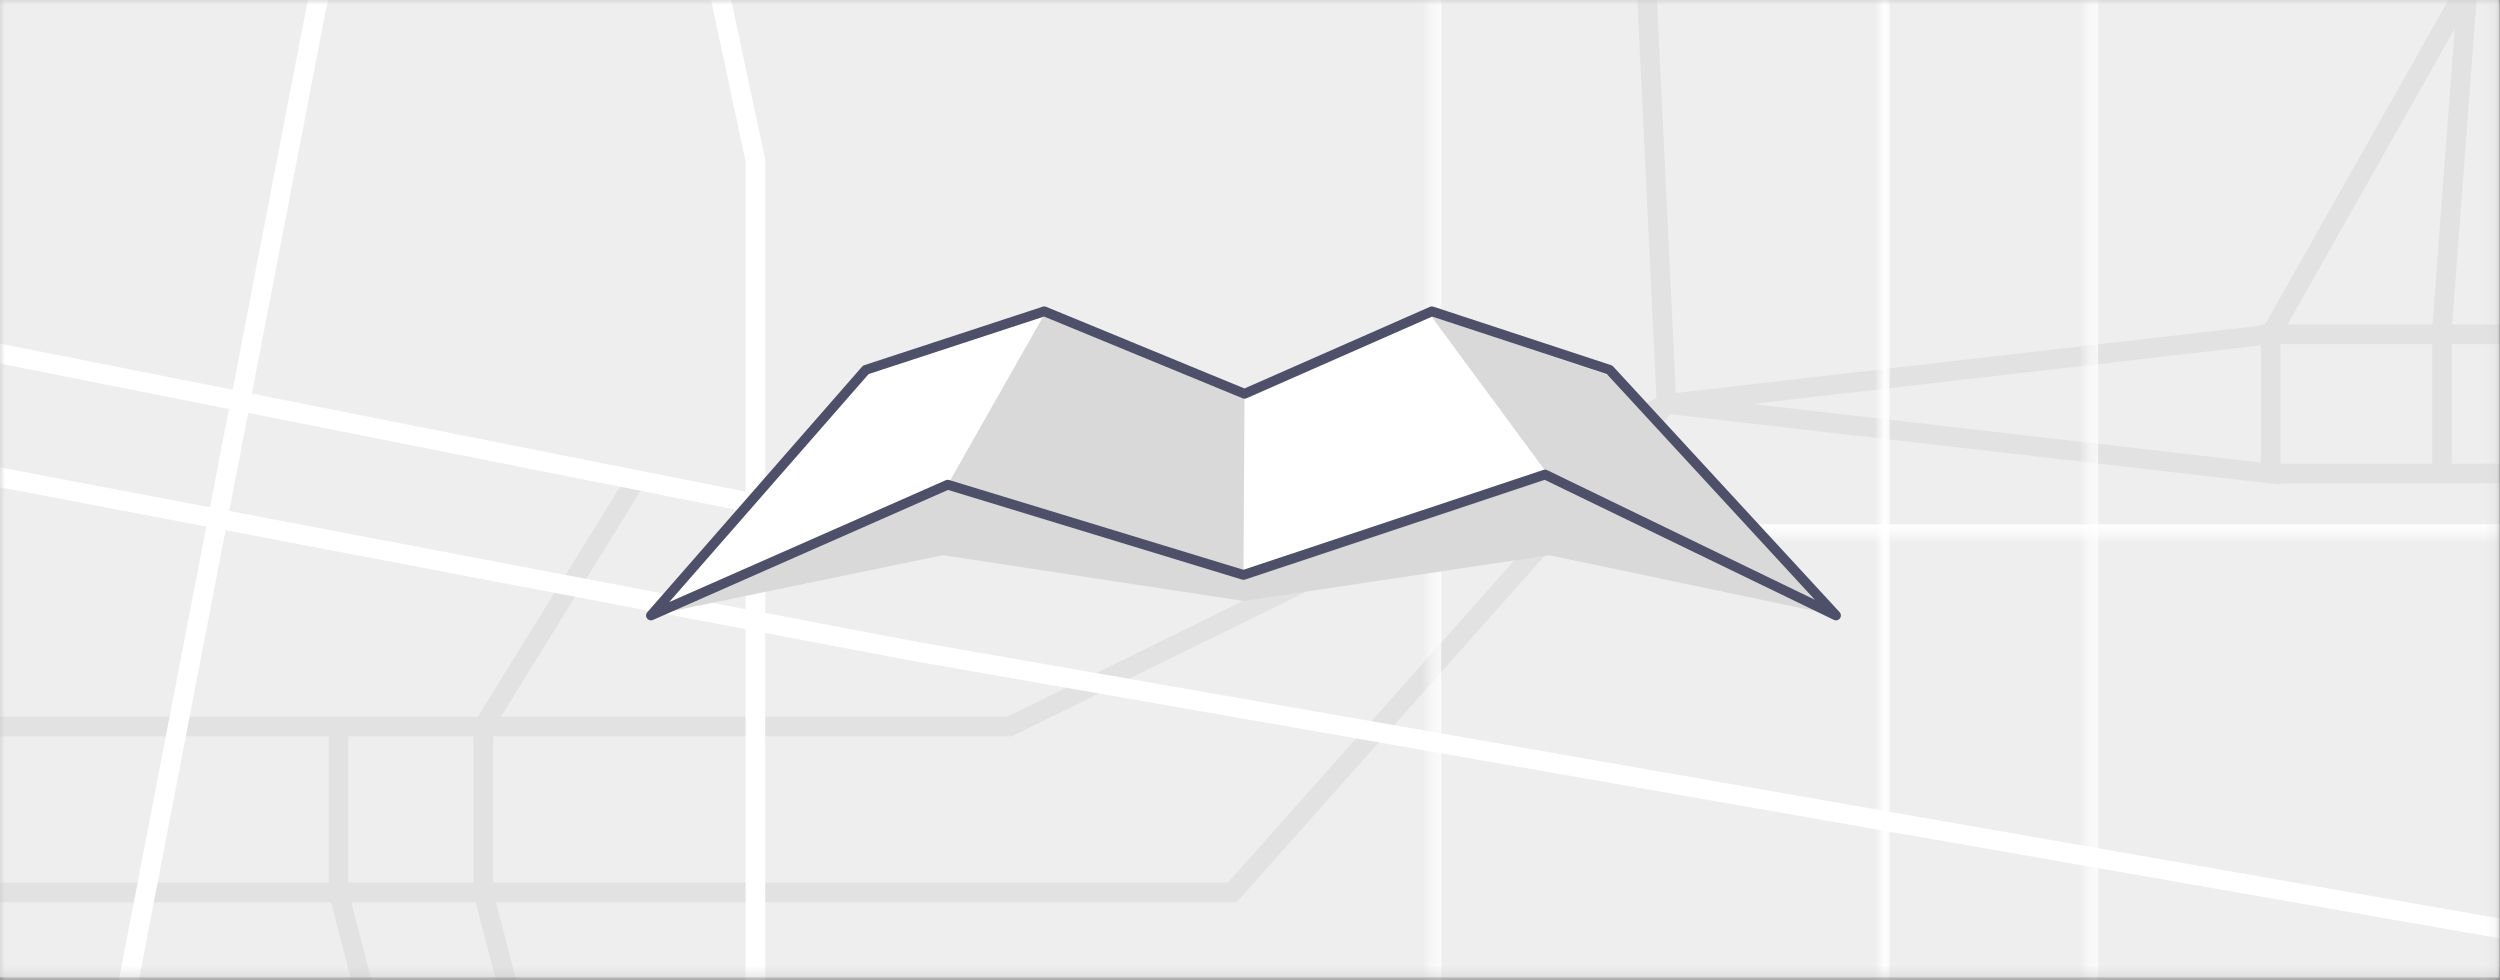 <svg xmlns="http://www.w3.org/2000/svg" xmlns:xlink="http://www.w3.org/1999/xlink" width="255" height="100" viewBox="0 0 255 100">
    <rect x="0" y="0" width="255" height="100" fill="#808080" stroke="none"/>
    <defs>
        <path id="a" d="M0 0h254.862v99.688H0z"/>
        <path id="c" d="M.478.408h1.289v203.07H.477V.408z"/>
        <path id="e" d="M.025.408h1.29v203.07H.024V.408z"/>
        <path id="g" d="M.428.408h1.29v203.07H.428z"/>
        <path id="i" d="M279.705.194v20.382H.598V.194z"/>
    </defs>
    <g fill="none" fill-rule="evenodd">
        <mask id="b" fill="#fff">
            <use xlink:href="#a"/>
        </mask>
        <use fill="#FFF" fill-opacity=".58" xlink:href="#a"/>
        <g mask="url(#b)">
            <path fill="#EEE" d="M-7.317 117.363H263.48V-79.669H-7.317z"/>
            <path stroke="#E2E2E2" stroke-width="2" d="M-7.317 74.109H102.96l67.025-32.906-2.26-47.213"/>
            <path stroke="#E2E2E2" stroke-width="2" d="M-7.317 91.026h133.012l44.29-49.823"/>
            <path stroke="#E2E2E2" stroke-width="2" d="M34.536 74.109v16.917l6.843 26.337M169.986 41.203l61.625-7.101 20.582-36.41"/>
            <g stroke="#E2E2E2" stroke-width="2">
                <path d="M169.986 41.203l61.625 7.102V34.102h32.61M56.134 117.363l-6.842-26.337V74.109l15.566-25.162"/>
            </g>
            <path stroke="#E2E2E2" stroke-width="2" d="M249.086 48.304v-14.79l2.631-34.982M231.61 48.304h31.869"/>
            <path stroke="#FFF" stroke-width="2" d="M20.837-79.669l16.996 51.566L9.398 119.38M56.134-81.573l20.917 97.94v103.012"/>
            <g transform="translate(145.534 -84.099)">
                <mask id="d" fill="#fff">
                    <use xlink:href="#c"/>
                </mask>
                <path stroke="#FFF" stroke-width="2" d="M.478.408v203.07" mask="url(#d)"/>
            </g>
            <g transform="translate(191.73 -84.099)">
                <mask id="f" fill="#fff">
                    <use xlink:href="#e"/>
                </mask>
                <path stroke="#FFF" stroke-width="2" d="M.025.408v203.07" mask="url(#f)"/>
            </g>
            <g transform="translate(212.582 -84.099)">
                <mask id="h" fill="#fff">
                    <use xlink:href="#g"/>
                </mask>
                <path stroke="#FFF" stroke-width="2" d="M.428.408v203.07" mask="url(#h)"/>
            </g>
            <g transform="translate(-10.482 33.908)">
                <mask id="j" fill="#fff">
                    <use xlink:href="#i"/>
                </mask>
                <path stroke="#FFF" stroke-width="2" d="M.598.194L103.22 20.576h176.486" mask="url(#j)"/>
            </g>
            <path stroke="#FFF" stroke-width="2" d="M-9.884 46.807l102.95 19.588L264.22 96.312"/>
        </g>
        <g mask="url(#b)">
            <path fill="#D9D9D9" d="M126.835 55.136L96.18 47.494 66.399 62.777l29.78-6.149 30.656 4.672 31.182-4.672 29.254 6.149-29.254-15.283z"/>
            <path fill="#FFF" d="M126.942 40.167l-20.428-8.41-18.2 5.965-21.915 25.055L96.665 49.44l30.17 9.2 30.76-10.236 29.676 14.373-23.093-25.055-18.13-5.966z"/>
            <path fill="#D9D9D9" d="M96.666 49.44l9.776-17.228 20.5 7.955-.107 18.474zM145.95 32.212l12.118 16.42 27.568 12.884-21.328-23.17z"/>
            <path stroke="#4E4F68" stroke-linecap="round" stroke-linejoin="round" d="M66.4 62.777l21.914-25.055 18.2-5.966 20.428 8.41 19.108-8.41 18.128 5.966 23.093 25.055-29.677-14.373-30.758 10.237-30.17-9.201z"/>
        </g>
    </g>
</svg>

